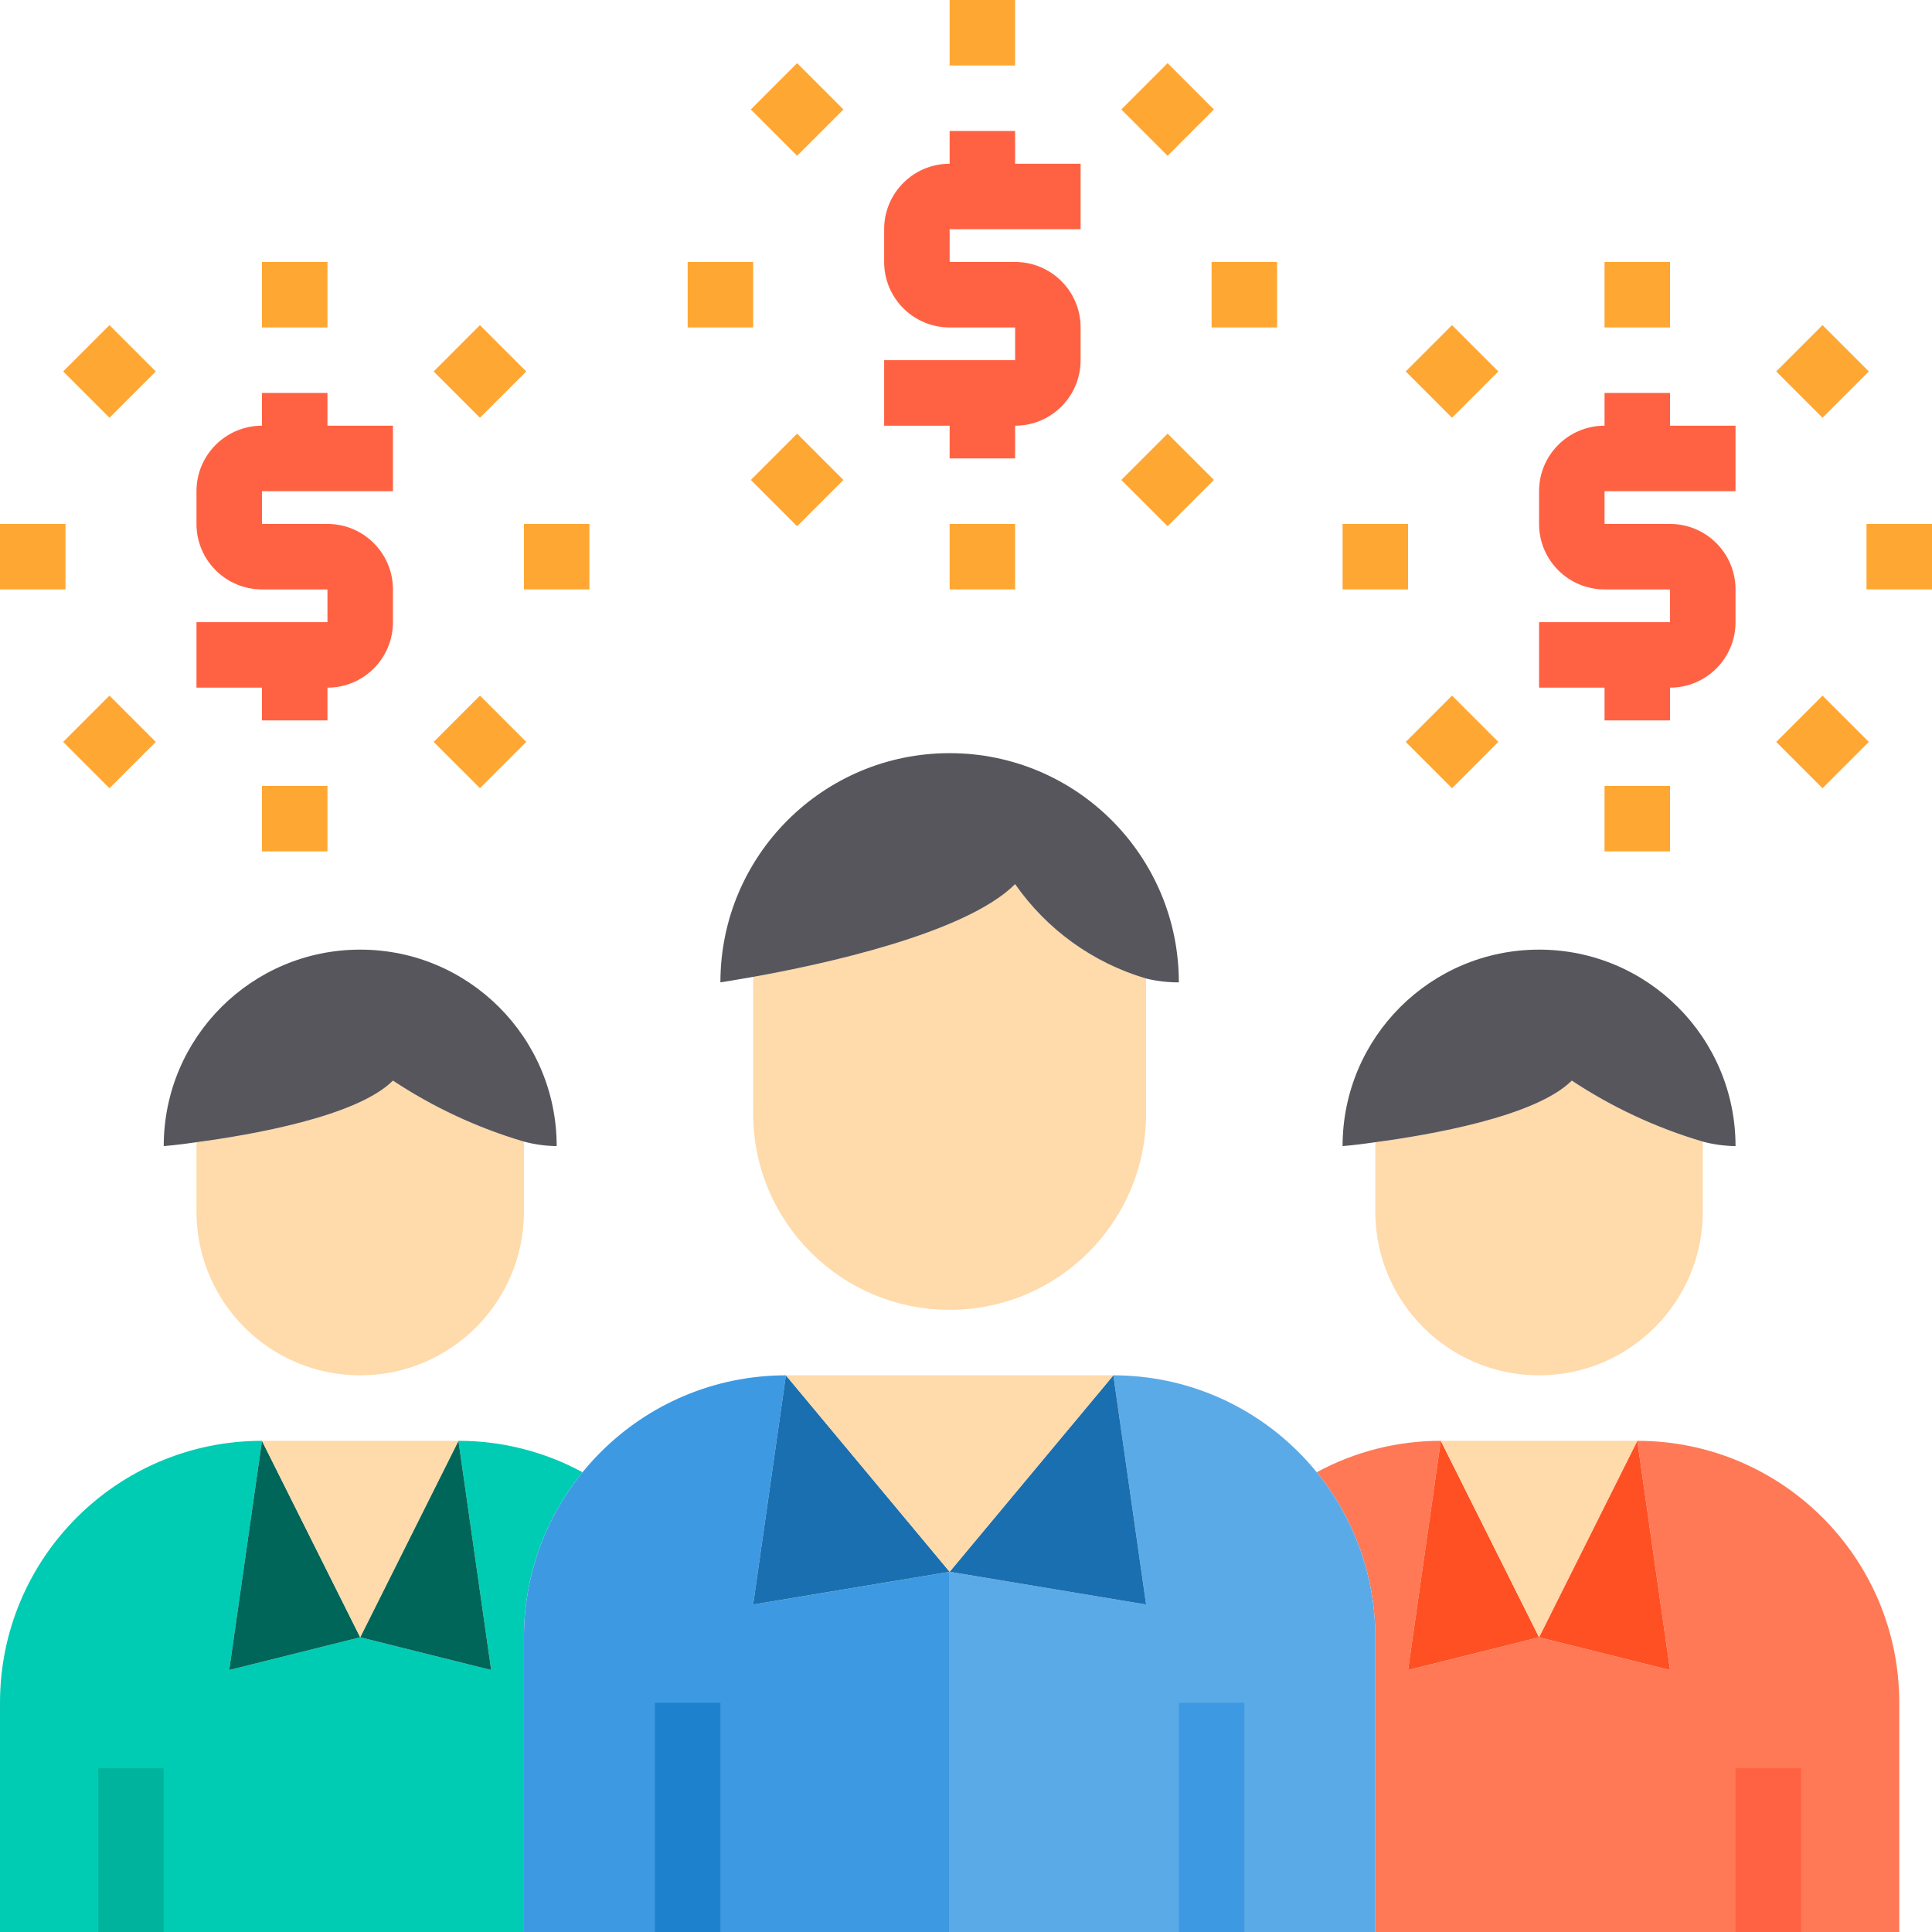 <svg height="472pt" viewBox="0 0 472 472" width="472pt" xmlns="http://www.w3.org/2000/svg"><path d="m432 472h-96v-72c.016-14.688-5.043-28.934-14.32-40.32 9.309-5.051 19.73-7.691 30.32-7.68l-8 56 32-8 32 8-8-56c35.348 0 64 28.652 64 64v56zm0 0" fill="#ff7956"/><path d="m120 408-8-56c10.59-.012 21.012 2.629 30.32 7.68-9.277 11.387-14.336 25.633-14.32 40.32v72h-128v-56c0-35.348 28.652-64 64-64l-8 56 32-8zm0 0" fill="#00ccb3"/><path d="m296 472h-64v-88l48 8-8-56c35.336.023 63.977 28.664 64 64v72zm0 0" fill="#5aaae7"/><path d="m168 472h-40v-72c.023-35.336 28.664-63.977 64-64l-8 56 48-8v88zm0 0" fill="#3d9ae2"/><path d="m400 352 8 56-32-8zm0 0" fill="#ff5023"/><path d="m352 352 24 48-32 8zm0 0" fill="#ff5023"/><path d="m272 336 8 56-48-8zm0 0" fill="#1a6fb0"/><path d="m192 336 40 48-48 8zm0 0" fill="#1a6fb0"/><path d="m112 352 8 56-32-8zm0 0" fill="#00665a"/><path d="m64 352 24 48-32 8zm0 0" fill="#00665a"/><path d="m112 352-24 48-24-48zm0 0" fill="#ffdaaa"/><path d="m96 264c9.844 6.512 20.602 11.527 31.922 14.879.066.371.09.746.078 1.121v16c0 22.09-17.91 40-40 40s-40-17.91-40-40v-16c-.012-.32.016-.645.078-.961 13.203-1.758 39.121-6.238 47.922-15.039zm0 0" fill="#ffdaaa"/><path d="m400 352-24 48-24-48zm0 0" fill="#ffdaaa"/><path d="m384 264c9.844 6.512 20.602 11.527 31.922 14.879.066.371.09.746.078 1.121v16c0 22.09-17.91 40-40 40s-40-17.91-40-40v-16c-.012-.32.016-.645.078-.961 13.203-1.758 39.121-6.238 47.922-15.039zm0 0" fill="#ffdaaa"/><path d="m272 336-40 48-40-48zm0 0" fill="#ffdaaa"/><path d="m280 240v32c0 26.508-21.492 48-48 48s-48-21.492-48-48v-32c-.016-.453.012-.91.078-1.359 16.082-2.879 51.684-10.402 63.922-22.641 7.719 11.078 18.973 19.203 31.922 23.039.062.316.09.641.078.961zm0 0" fill="#ffdaaa"/><path d="m424 280c-2.73-.035-5.445-.41-8.078-1.121-11.32-3.352-22.078-8.367-31.922-14.879-8.801 8.801-34.719 13.281-47.922 15.039-4.879.723-8.078.961-8.078.961 0-26.508 21.492-48 48-48s48 21.492 48 48zm0 0" fill="#57565c"/><path d="m288 240c-2.723.012-5.438-.312-8.078-.961-12.949-3.836-24.203-11.961-31.922-23.039-12.238 12.238-47.84 19.762-63.922 22.641-4.957.879-8.078 1.359-8.078 1.359 0-30.93 25.07-56 56-56s56 25.07 56 56zm0 0" fill="#57565c"/><path d="m136 280c-2.73-.035-5.445-.41-8.078-1.121-11.32-3.352-22.078-8.367-31.922-14.879-8.801 8.801-34.719 13.281-47.922 15.039-4.879.723-8.078.961-8.078.961 0-26.508 21.492-48 48-48s48 21.492 48 48zm0 0" fill="#57565c"/><path d="m288 416h16v56h-16zm0 0" fill="#3d9ae2"/><path d="m160 416h16v56h-16zm0 0" fill="#1e81ce"/><path d="m24 432h16v40h-16zm0 0" fill="#00b39d"/><path d="m424 432h16v40h-16zm0 0" fill="#ff6243"/><path d="m96 120v-16h-16v-8h-16v8c-8.836 0-16 7.164-16 16v8c0 8.836 7.164 16 16 16h16v8h-32v16h16v8h16v-8c8.836 0 16-7.164 16-16v-8c0-8.836-7.164-16-16-16h-16v-8zm0 0" fill="#ff6243"/><g fill="#ffa733"><path d="m64 64h16v16h-16zm0 0"/><path d="m15.43 90.742 11.316-11.312 11.312 11.312-11.312 11.312zm0 0"/><path d="m0 128h16v16h-16zm0 0"/><path d="m15.434 181.254 11.312-11.312 11.312 11.312-11.312 11.316zm0 0"/><path d="m64 192h16v16h-16zm0 0"/><path d="m105.945 181.254 11.316-11.312 11.312 11.312-11.312 11.312zm0 0"/><path d="m128 128h16v16h-16zm0 0"/><path d="m105.945 90.75 11.312-11.316 11.312 11.316-11.312 11.312zm0 0"/></g><path d="m264 56v-16h-16v-8h-16v8c-8.836 0-16 7.164-16 16v8c0 8.836 7.164 16 16 16h16v8h-32v16h16v8h16v-8c8.836 0 16-7.164 16-16v-8c0-8.836-7.164-16-16-16h-16v-8zm0 0" fill="#ff6243"/><path d="m232 0h16v16h-16zm0 0" fill="#ffa733"/><path d="m183.426 26.742 11.312-11.316 11.316 11.316-11.316 11.312zm0 0" fill="#ffa733"/><path d="m168 64h16v16h-16zm0 0" fill="#ffa733"/><path d="m183.43 117.254 11.312-11.312 11.312 11.312-11.312 11.316zm0 0" fill="#ffa733"/><path d="m232 128h16v16h-16zm0 0" fill="#ffa733"/><path d="m273.941 117.254 11.312-11.312 11.316 11.312-11.316 11.312zm0 0" fill="#ffa733"/><path d="m296 64h16v16h-16zm0 0" fill="#ffa733"/><path d="m273.941 26.746 11.312-11.312 11.312 11.312-11.312 11.316zm0 0" fill="#ffa733"/><path d="m424 120v-16h-16v-8h-16v8c-8.836 0-16 7.164-16 16v8c0 8.836 7.164 16 16 16h16v8h-32v16h16v8h16v-8c8.836 0 16-7.164 16-16v-8c0-8.836-7.164-16-16-16h-16v-8zm0 0" fill="#ff6243"/><path d="m392 64h16v16h-16zm0 0" fill="#ffa733"/><path d="m343.426 90.746 11.312-11.312 11.316 11.312-11.316 11.316zm0 0" fill="#ffa733"/><path d="m328 128h16v16h-16zm0 0" fill="#ffa733"/><path d="m343.43 181.254 11.312-11.316 11.312 11.316-11.312 11.312zm0 0" fill="#ffa733"/><path d="m392 192h16v16h-16zm0 0" fill="#ffa733"/><path d="m433.941 181.258 11.312-11.312 11.316 11.312-11.316 11.316zm0 0" fill="#ffa733"/><path d="m456 128h16v16h-16zm0 0" fill="#ffa733"/><path d="m433.941 90.746 11.312-11.316 11.312 11.316-11.312 11.312zm0 0" fill="#ffa733"/></svg>